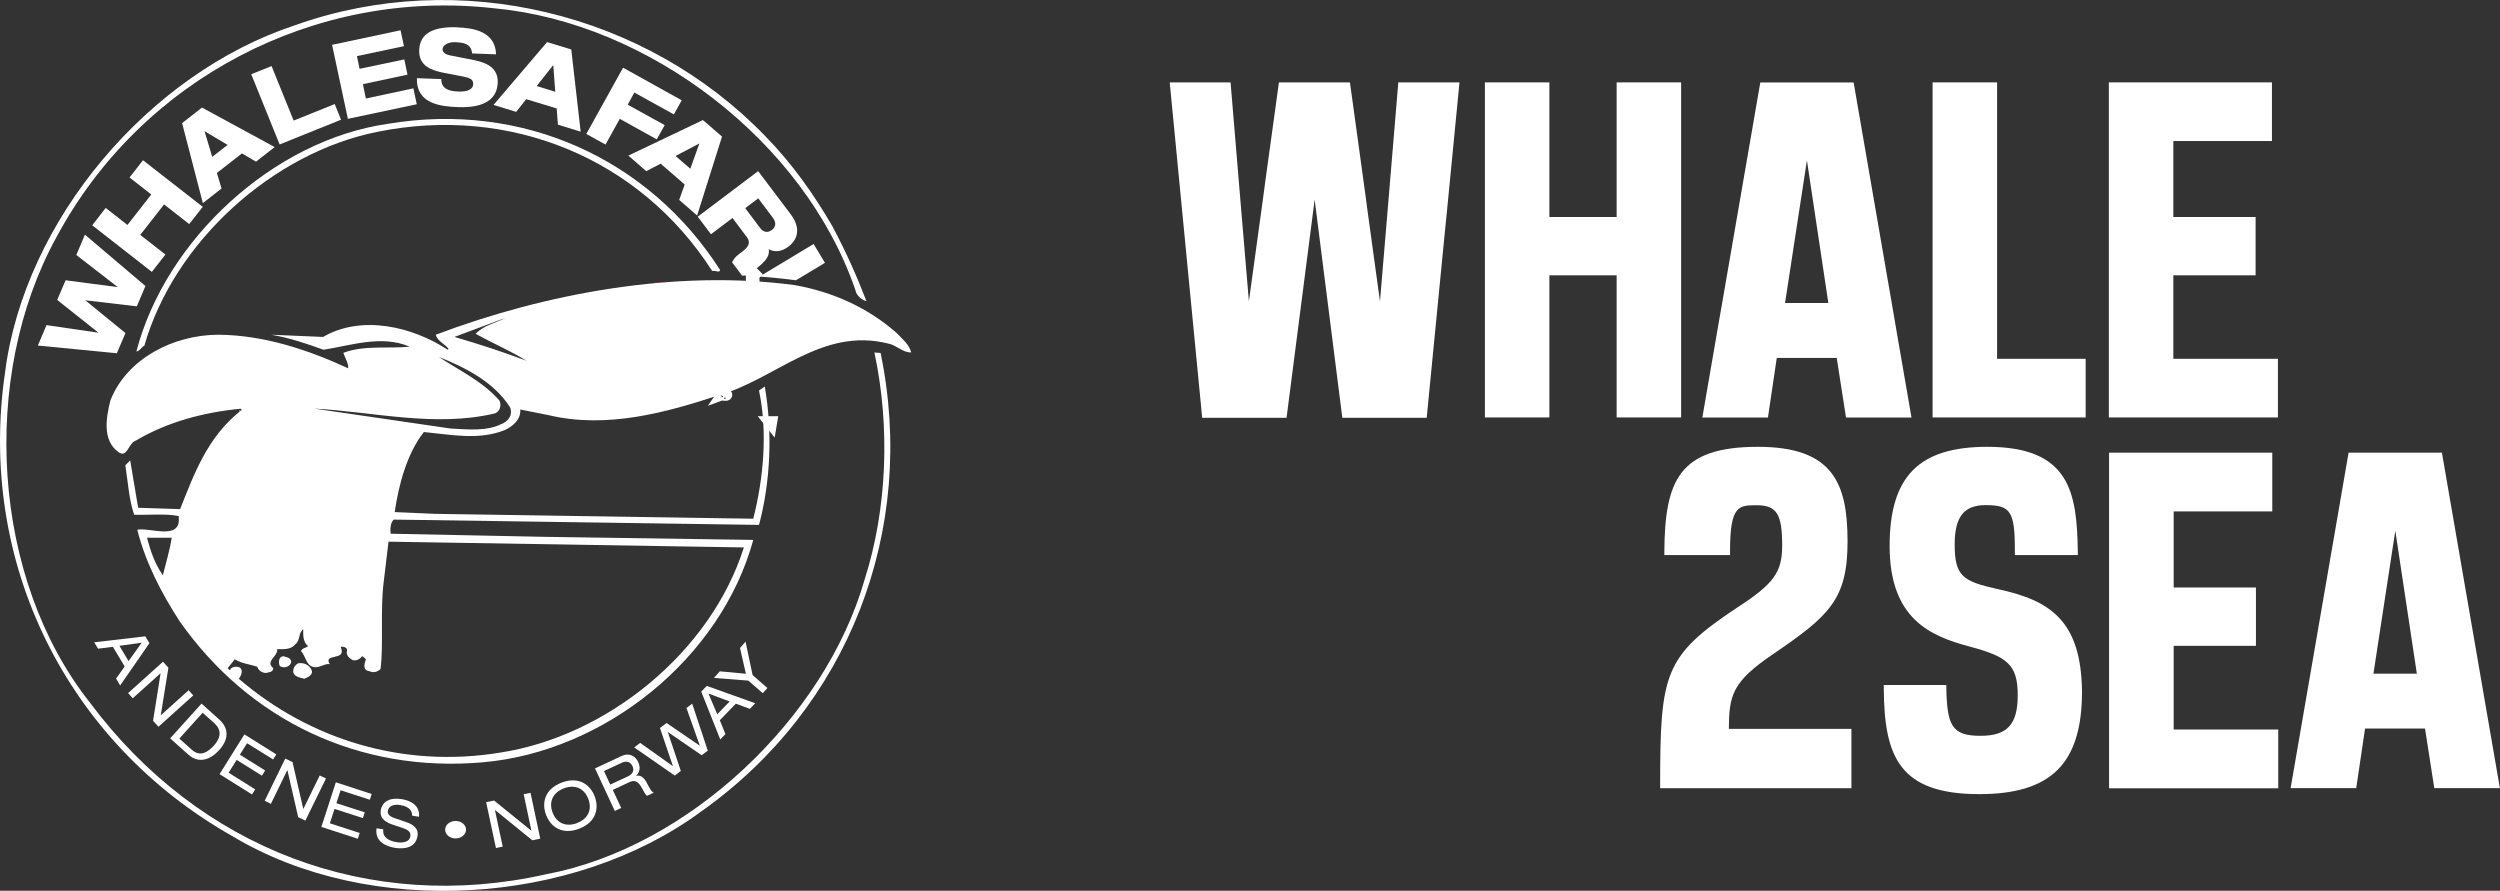 <?xml version="1.0" encoding="UTF-8"?><svg xmlns="http://www.w3.org/2000/svg" id="Layer_1" data-name="Layer 1" viewBox="0 0 226.38 80.66"><rect x="0" y="0" width="226.38" height="80.66" fill="#333333" stroke="none"/><defs><style> .cls-1 { fill: #ef3e33; } .cls-2, .cls-3 { fill: #fff; } .cls-3 { stroke: #fff; stroke-miterlimit: 3.86; } </style></defs><g><path class="cls-1" d="M60.11,25.61c-.33.24-.62.16-.9,0h.9ZM62.5,25.61c-.12.03-.22.03-.31,0h.31ZM63.4,25.61c.16.05.3.11.21.42-.33-.14-1.27.37-1.09-.42h.87ZM69,25.61c-.15.06-.3.13-.39.28-.75.19-1.27-.38-1.93-.19,0-.03,0-.06,0-.09h2.32Z"/><path class="cls-3" d="M68.37,24.84s-.09.09-.09.19h-.24v-.52l.33.33h0Z"/><path class="cls-3" d="M65.73,35.64c.28.28-.28.09-.42.14.09-.14.28-.19.42-.14h0Z"/><polygon class="cls-3" points="69.84 38.43 69.65 38.19 69.88 38.19 69.84 38.43 69.84 38.43"/><path class="cls-2" d="M75.42,20.58c1.16,2.16,2.16,4.41,3.04,6.69-.36-.08-.92-.48-1-1C72.82,12.73,58.65,2.03,44.75.75,28.49-1.09,12.75,7.2,5.1,21.5c-6.93,12.61-5.89,30.88,3.08,42.17,9.85,13.18,25.27,19.1,41.25,15.5,12.86-2.4,25.27-14.1,28.87-26.71,2.04-6.41,2.32-13.82.88-20.54l.56.04c3.32,16.02-2.88,32.08-16.26,41.53-11.57,8.53-30,9.69-42.41,2.24C6.02,67.23-2.07,50.93.46,33.71,2.22,19.94,13.47,6.64,26.73,2.28c14.86-5.29,31.76-1.12,42.53,10.01,2.48,2.52,4.45,5.33,6.17,8.29h0Z"/><path class="cls-2" d="M65.21,24.46c-.08.28-.44,0-.72.08-6.57-10.25-18.34-15.02-30.28-12.61-9.49,1.88-18.46,9.97-21.14,19.38-.24.08-.4.48-.72.52,2.64-10.13,12.41-19.14,22.79-20.62,12.17-2.04,23.63,3.16,30.08,13.26h0Z"/><path class="cls-2" d="M81.19,30.15c-2.64-2.32-5.81-3.72-9.21-4.33-10.73-1.44-22.55.72-32.52,4.49.12.56.88.88,1.16,1.28l-.08.08c-3.16-2.08-7.77-3.2-11.29-1.16l-4.69-.2c1.64.28,3.2.8,4.73,1.36,2.56-.4,5.25-1.36,7.81-.28-1.88.2-4.13-.16-6.01.56.16.48.48.96.44,1.4-3.64-1.68-7.61-3-11.73-3.04-4.08,0-8.33,2.16-9.81,5.97-.36,1.48-.76,3.56.72,4.65.84.6.88-.8,1.6-1.04,2.84-1.68,6.13-2.56,9.49-2.88.19.19,0,.21-.12.16-.05.01-.03.03.04.08-2.96,2.4-4.12,5.61-5.41,8.85l-3.8-.12-.72-4.29-.44.44c.24,1.52.32,3.08.8,4.48,1.24.04,2.88-.12,4.04.12v.16c.16,2.08-2.64.84-3.76,1.08.76,3,2.16,5.69,3.84,8.29,6.33,9.01,16.3,13.74,27.43,12.77,11.09-.96,21.59-9.45,24.51-20.14l-18.94-.28-13.9-.28c-.04-.4-.04-.96.28-1.28l33.08.48c1.04-3.88,1.24-8.41.52-12.53l-.52.36c.8,3.8.4,7.97-.52,11.61l-28.83-.44-3.64-.16c.36-2.44,1.08-5.25,2.64-7.25,2.48.24,4.93.76,7.29-.16.72-.32,1.52-.96,1.44-1.88l2.6.52c5.25,1.24,10.61-.24,15.34-1.8,5.17-1.44,9.33-6.21,15.38-4.69.72.12,1.32.84,2.08.8-.2-.76-.8-1.2-1.32-1.76ZM14.75,52.09c-.72-1-1.12-2.2-1.44-3.4h2.24c-.16,1.08-.52,2.24-.8,3.4ZM67.36,49.57c-3,9.49-12.41,17.1-22.07,18.58-8.77,1.44-17.22-1.16-23.67-6.69.28-.32.48-1-.12-1.08-.28-.04-.48.04-.64.2v.08c-.12.04-.16-.08-.24-.16l.64-.8c.64.4,1.36.44,2.04.68.08.32.44.56.8.56.2-.08.64-.04.64-.44-.76-.64.44-1.04.36-1.72.52,0,1.24.08,1.64-.44.48-.36.24-1,.72-1.36,0,.32-.08,1.16.44,1.52-.2.2-.56.16-.64.48.44.4.44,1.4,1.28,1.44.52,0,.92-.36,1.32-.28-.64-1.04,1.56-.24,1-1.52-.04-.12.64-.08.56.32-.12.4.24.68.52.84.36.08.68-.12.84-.36.16.04.24.2.36.28-.16.4-.32,1,.32,1.08.32.16.72.08,1-.2.28-2.32-.04-5.25.28-7.85l.44-3.68,32.16.52ZM45.39,38.4c-1.32.68-3.16.48-4.61.4l-12.33-1.8c5.33.28,10.93,1.72,16.34.44.48-.16.64-.72.44-1.16-1.52-1.76-3.64-2.72-5.49-3.96,2.4.96,5.01,2.28,6.45,4.57.28.72-.2,1.28-.8,1.52ZM45.75,28.79c-.88.48-1.92.64-2.68,1.44,1.52.84,3.12,1.52,4.61,2.44-2.12-.8-4.33-1.52-6.53-2.16"/><path class="cls-2" d="M26.37,59.94c-.08.44-.68.64-1.04.36-.12-.28-.12-.84.32-.88.2.08.68.08.72.52h0Z"/><path class="cls-2" d="M28.21,60.66c.2.44-.36.68-.64.8-.36-.08-.84-.16-1-.52-.08-.36.12-.72.44-.88.52-.08,1,.16,1.2.6h0Z"/><path class="cls-2" d="M67.49,18.86l1.36,1.81c.22.29.61.49,1.05.15.46-.35.32-.79.07-1.12l-1.31-1.74-1.18.89h0ZM68.65,15.49l2.94,3.9c1.14,1.51.39,2.5-.18,2.93-.6.45-1.19.56-1.8.25.2,1.04-1.23,1.66-1.75,2.37l-.66.02-.91-1.21c.22-.47.56-.69.97-1,.7-.53.64-.93.34-1.32l-1.27-1.69-1.95,1.47-1.2-1.59,5.48-4.13h0Z"/><path class="cls-2" d="M61.17,14.12l1.34,1.16.82-2.29-2.15,1.13h0ZM63.12,19.51l-1.62-1.41.5-1.39-2.18-1.89-1.3.68-1.62-1.41,6.75-3.22,1.73,1.5-2.25,7.13h0Z"/><polygon class="cls-2" points="54.83 13.09 53.09 12.13 56.42 6.13 61.73 9.08 61.02 10.36 57.44 8.38 56.84 9.48 60.19 11.33 59.47 12.62 56.12 10.76 54.83 13.09 54.83 13.09"/><path class="cls-2" d="M48.59,7.79l1.69.52-.18-2.42-1.51,1.91h0ZM52.57,11.92l-2.05-.63-.11-1.47-2.76-.84-.91,1.15-2.05-.63,4.85-5.69,2.19.67.85,7.43h0Z"/><path class="cls-2" d="M41.41,2.48c1.48.05,3.45.38,3.51,2.44l-2.17-.08c-.08-.91-.82-.99-1.53-1.02-1.21-.04-1.6.97-.49,1.19l2.22.44c1.2.24,2.17.75,2.12,2.04-.05,1.32-.98,2.31-3.6,2.21-1.57-.06-3.78-.29-3.72-2.62l2.21.08c-.01.97.83,1.1,1.56,1.13.84.03,1.32-.21,1.33-.68.01-.42-.28-.56-1.01-.7l-1.62-.31c-1.13-.22-2.31-.61-2.26-2.06.05-1.58,1.37-2.14,3.43-2.07h0Z"/><polygon class="cls-2" points="37.74 9.44 31.5 10.76 30.07 4.06 36.27 2.74 36.58 4.18 32.32 5.08 32.56 6.23 36.61 5.38 36.9 6.76 32.86 7.62 33.13 8.92 37.43 8 37.74 9.44 37.74 9.44"/><polygon class="cls-2" points="30.88 10.84 25.32 13.08 22.75 6.72 24.59 5.98 26.59 10.92 30.31 9.42 30.88 10.84 30.88 10.84"/><path class="cls-2" d="M19.21,14.21l1.4-1.09-2.09-1.24.7,2.33h0ZM24.87,13.32l-1.69,1.32-1.27-.75-2.27,1.77.42,1.41-1.69,1.32-1.88-7.24,1.8-1.41,6.57,3.57h0Z"/><path class="cls-2" d="M73.68,22.1l1.02,1.7-2.63,1.58c-1.1-.15-2.19-.25-3.29-.34l4.9-2.95h0Z"/><polygon class="cls-2" points="14.98 23.05 13.75 24.62 8.35 20.4 9.57 18.83 11.54 20.37 13.7 17.61 11.73 16.07 12.95 14.51 18.36 18.73 17.13 20.29 14.86 18.51 12.7 21.27 14.98 23.05 14.98 23.05"/><polygon class="cls-2" points="8.92 30.13 5.18 27.16 5.94 25.38 10.67 26 6.91 23.09 7.69 21.25 13.17 25.9 12.39 27.74 7.72 27.19 11.36 30.16 10.58 31.99 3.43 31.29 4.21 29.44 8.92 30.13 8.92 30.13"/><path class="cls-2" d="M11.64,59.86l-.83-1.38,2.02-.28-1.19,1.67h0ZM10.51,61.45l.37.62,2.65-3.83-.37-.62-4.63.54.35.58,1.34-.17,1.07,1.78-.78,1.1h0Z"/><polygon class="cls-2" points="13.86 65.27 14.35 65.81 17.5 62.97 17.08 62.5 14.57 64.76 14.56 64.75 15.25 60.46 14.76 59.92 11.6 62.76 12.02 63.23 14.53 60.97 14.54 60.98 13.86 65.27 13.86 65.27"/><path class="cls-2" d="M15.41,66.86l1.63,1.46c.97.87,2.02.47,2.81-.4.82-.91.95-1.92,0-2.77l-1.6-1.44-2.84,3.15h0ZM16.24,66.88l2.11-2.34,1.05.94c.81.73.47,1.47-.03,2.03-.51.56-1.22,1.08-1.99.39l-1.14-1.02h0Z"/><polygon class="cls-2" points="19.88 70.1 22.82 71.94 23.11 71.48 20.7 69.97 21.43 68.81 23.72 70.24 24.01 69.77 21.72 68.34 22.37 67.3 24.73 68.77 25.02 68.31 22.13 66.5 19.88 70.1 19.88 70.1"/><polygon class="cls-2" points="27 73.99 27.65 74.31 29.52 70.49 28.95 70.22 27.47 73.25 27.46 73.25 26.49 69.01 25.83 68.69 23.97 72.51 24.53 72.79 26.01 69.75 26.03 69.76 27 73.99 27 73.99"/><polygon class="cls-2" points="29.1 74.88 32.4 75.95 32.57 75.43 29.87 74.55 30.29 73.25 32.86 74.08 33.03 73.56 30.46 72.73 30.84 71.56 33.49 72.42 33.66 71.9 30.41 70.84 29.1 74.88 29.1 74.88"/><path class="cls-2" d="M34.1,74.99c-.18,1.16.75,1.64,1.69,1.79.85.13,1.85-.02,2.02-1.09.14-.86-.77-1.16-1.09-1.27l-1-.34c-.5-.17-.64-.4-.6-.66.08-.49.63-.6,1.08-.53,1,.16,1.12.64,1.12.97l.62.1c.1-1.02-.74-1.47-1.58-1.6-1.07-.17-1.76.24-1.88,1.01-.13.82.58,1.13,1.07,1.3l.93.31c.47.16.74.36.68.75-.07.46-.58.64-1.25.53-.63-.1-1.31-.41-1.2-1.16l-.62-.1h0Z"/><path class="cls-2" d="M40.31,75.16c.02.44.46.78.98.76.52-.02.93-.38.91-.82-.02-.44-.46-.78-.98-.76-.52.02-.93.38-.91.82h0Z"/><polygon class="cls-2" points="48.2 76.09 48.92 75.94 48.04 71.79 47.42 71.92 48.12 75.22 48.11 75.22 44.74 72.49 44.02 72.64 44.91 76.79 45.52 76.66 44.82 73.36 44.83 73.35 48.2 76.09 48.2 76.09"/><path class="cls-2" d="M49.45,73.8c.39,1.02,1.41,1.85,3,1.24,1.59-.61,1.79-1.91,1.4-2.93-.39-1.02-1.41-1.85-3-1.24-1.59.61-1.79,1.91-1.4,2.93h0ZM53.27,72.34c.4,1.05-.11,1.84-1.01,2.19-.9.35-1.82.1-2.22-.95-.4-1.05.11-1.84,1.01-2.19.9-.35,1.82-.1,2.22.95h0Z"/><path class="cls-2" d="M55.68,73.43l.57-.27-.76-1.63,1.49-.7c.47-.22.8-.12,1.16.55.24.45.32.61.46.68l.6-.28c-.2-.09-.3-.26-.67-.96-.23-.44-.58-.67-.94-.56h0c.36-.34.42-.79.2-1.26-.23-.49-.76-.89-1.53-.53l-2.38,1.11,1.79,3.85h0ZM55.26,71.04l-.57-1.22,1.61-.75c.46-.21.79-.07.97.3.13.27.15.67-.41.93l-1.59.74h0Z"/><polygon class="cls-2" points="63.54 68.39 64.09 67.97 62.68 63.72 62.16 64.11 63.37 67.52 63.36 67.52 60.36 65.47 59.76 65.92 60.93 69.36 60.92 69.37 57.97 67.27 57.43 67.68 61.1 70.23 61.65 69.81 60.47 66.29 60.48 66.29 63.54 68.39 63.54 68.39"/><path class="cls-2" d="M66.07,63.52l-1.12,1.16-.8-1.88,1.92.72h0ZM67.89,64.2l.5-.52-4.39-1.57-.5.52,1.72,4.33.47-.49-.51-1.25,1.45-1.5,1.27.47h0Z"/><polygon class="cls-2" points="67.54 61.01 65.18 60.79 64.65 61.39 67.76 61.63 69.07 62.77 69.49 62.3 68.15 61.13 67.51 58.1 67.01 58.68 67.54 61.01 67.54 61.01"/></g><g><polygon class="cls-2" points="134.46 20.02 134.46 37.8 140.3 37.8 140.3 24.93 146.39 24.93 146.39 37.8 152.23 37.8 152.23 26.3 152.23 7.46 146.39 7.46 146.39 19.65 140.3 19.65 140.3 7.46 134.46 7.46 134.46 20.02"/><path class="cls-2" d="M159.4,7.46l-3.46,20.01c.89.25,1.74.47,2.56.66-.82-.19-1.67-.41-2.56-.66l-.29,1.65-1.5,8.69h5.94l.8-5.4h5.43l.84,5.4h5.93l-1.29-7.46-.28-1.64-3.67-21.24h-8.44ZM161.64,27.44l1.98-12.92,1.94,12.92h-3.92Z"/><polygon class="cls-2" points="175 28.09 175 37.8 188.86 37.8 188.86 32.49 180.84 32.49 180.84 26.64 180.84 7.46 175 7.46 175 28.09"/><polygon class="cls-2" points="190.96 23.49 190.96 37.8 206.27 37.8 206.27 32.49 196.8 32.49 196.8 24.93 204.25 24.93 204.25 19.65 203.64 19.65 196.8 19.65 196.8 12.77 205.73 12.77 205.73 7.46 190.96 7.46 190.96 23.49"/><path class="cls-2" d="M157.31,55.01c-6.59,4.39-6.98,5.93-6.98,16v.36h17.32v-5.37h-11.1c.02-3.08.32-4.27,4.01-6.77,5.01-3.43,6.74-4.89,6.74-10.19s-1.33-8.58-8.12-8.58c-7.15,0-8.42,3.06-8.47,9.48v.32s5.95,0,5.95,0v-.41c0-4.1.81-4.1,2.4-4.1,1.82,0,2.32.78,2.32,3.65,0,2.42-.76,3.47-4.08,5.62Z"/><path class="cls-2" d="M179.35,66.63c-2.61,0-3.07-.89-3.11-4.6h-5.66v.32c.04,6.2,1.43,9.56,8.65,9.56,6.52,0,9.3-2.78,9.3-9.3-.08-6.42-2.88-8.26-7.7-9.28-3.1-.7-3.83-1.16-3.83-4.03,0-2.5.84-3.56,2.8-3.56,2.25,0,2.65.53,2.65,4.11v.41h5.7v-.32c-.08-5.37-.73-9.48-8.2-9.48-6.2,0-8.84,2.69-8.84,8.99,0,6.62,3.73,8.16,7.22,9.09,3.39.91,4.38,1.6,4.38,4.41,0,2.64-.94,3.68-3.37,3.68Z"/><polygon class="cls-2" points="205.76 46.31 205.76 40.99 190.98 40.99 190.98 71.38 206.3 71.38 206.3 66.06 196.83 66.06 196.83 58.48 204.28 58.48 204.28 53.2 196.83 53.2 196.83 46.31 205.76 46.31"/><path class="cls-2" d="M212.67,40.99l-5.25,30.38h5.94l.8-5.4h5.43l.84,5.4h5.94l-5.25-30.38h-8.45ZM214.92,61l1.98-12.94,1.95,12.94h-3.92Z"/><polygon class="cls-2" points="106.91 17.7 108.86 37.83 116.5 37.83 118.99 18.5 119.04 18.07 119.1 18.51 121.55 37.83 129.19 37.83 130.86 20.75 131.03 19.07 132.16 7.46 126.62 7.46 125.75 17.88 125.75 17.88 125.61 19.55 124.96 27.29 123.85 19.22 123.62 17.49 122.24 7.46 115.81 7.46 114.58 16.39 114.58 16.39 114.36 18.04 113.09 27.28 112.3 17.9 112.16 16.22 111.43 7.46 105.92 7.46 106.75 16.03 106.91 17.7"/></g></svg>